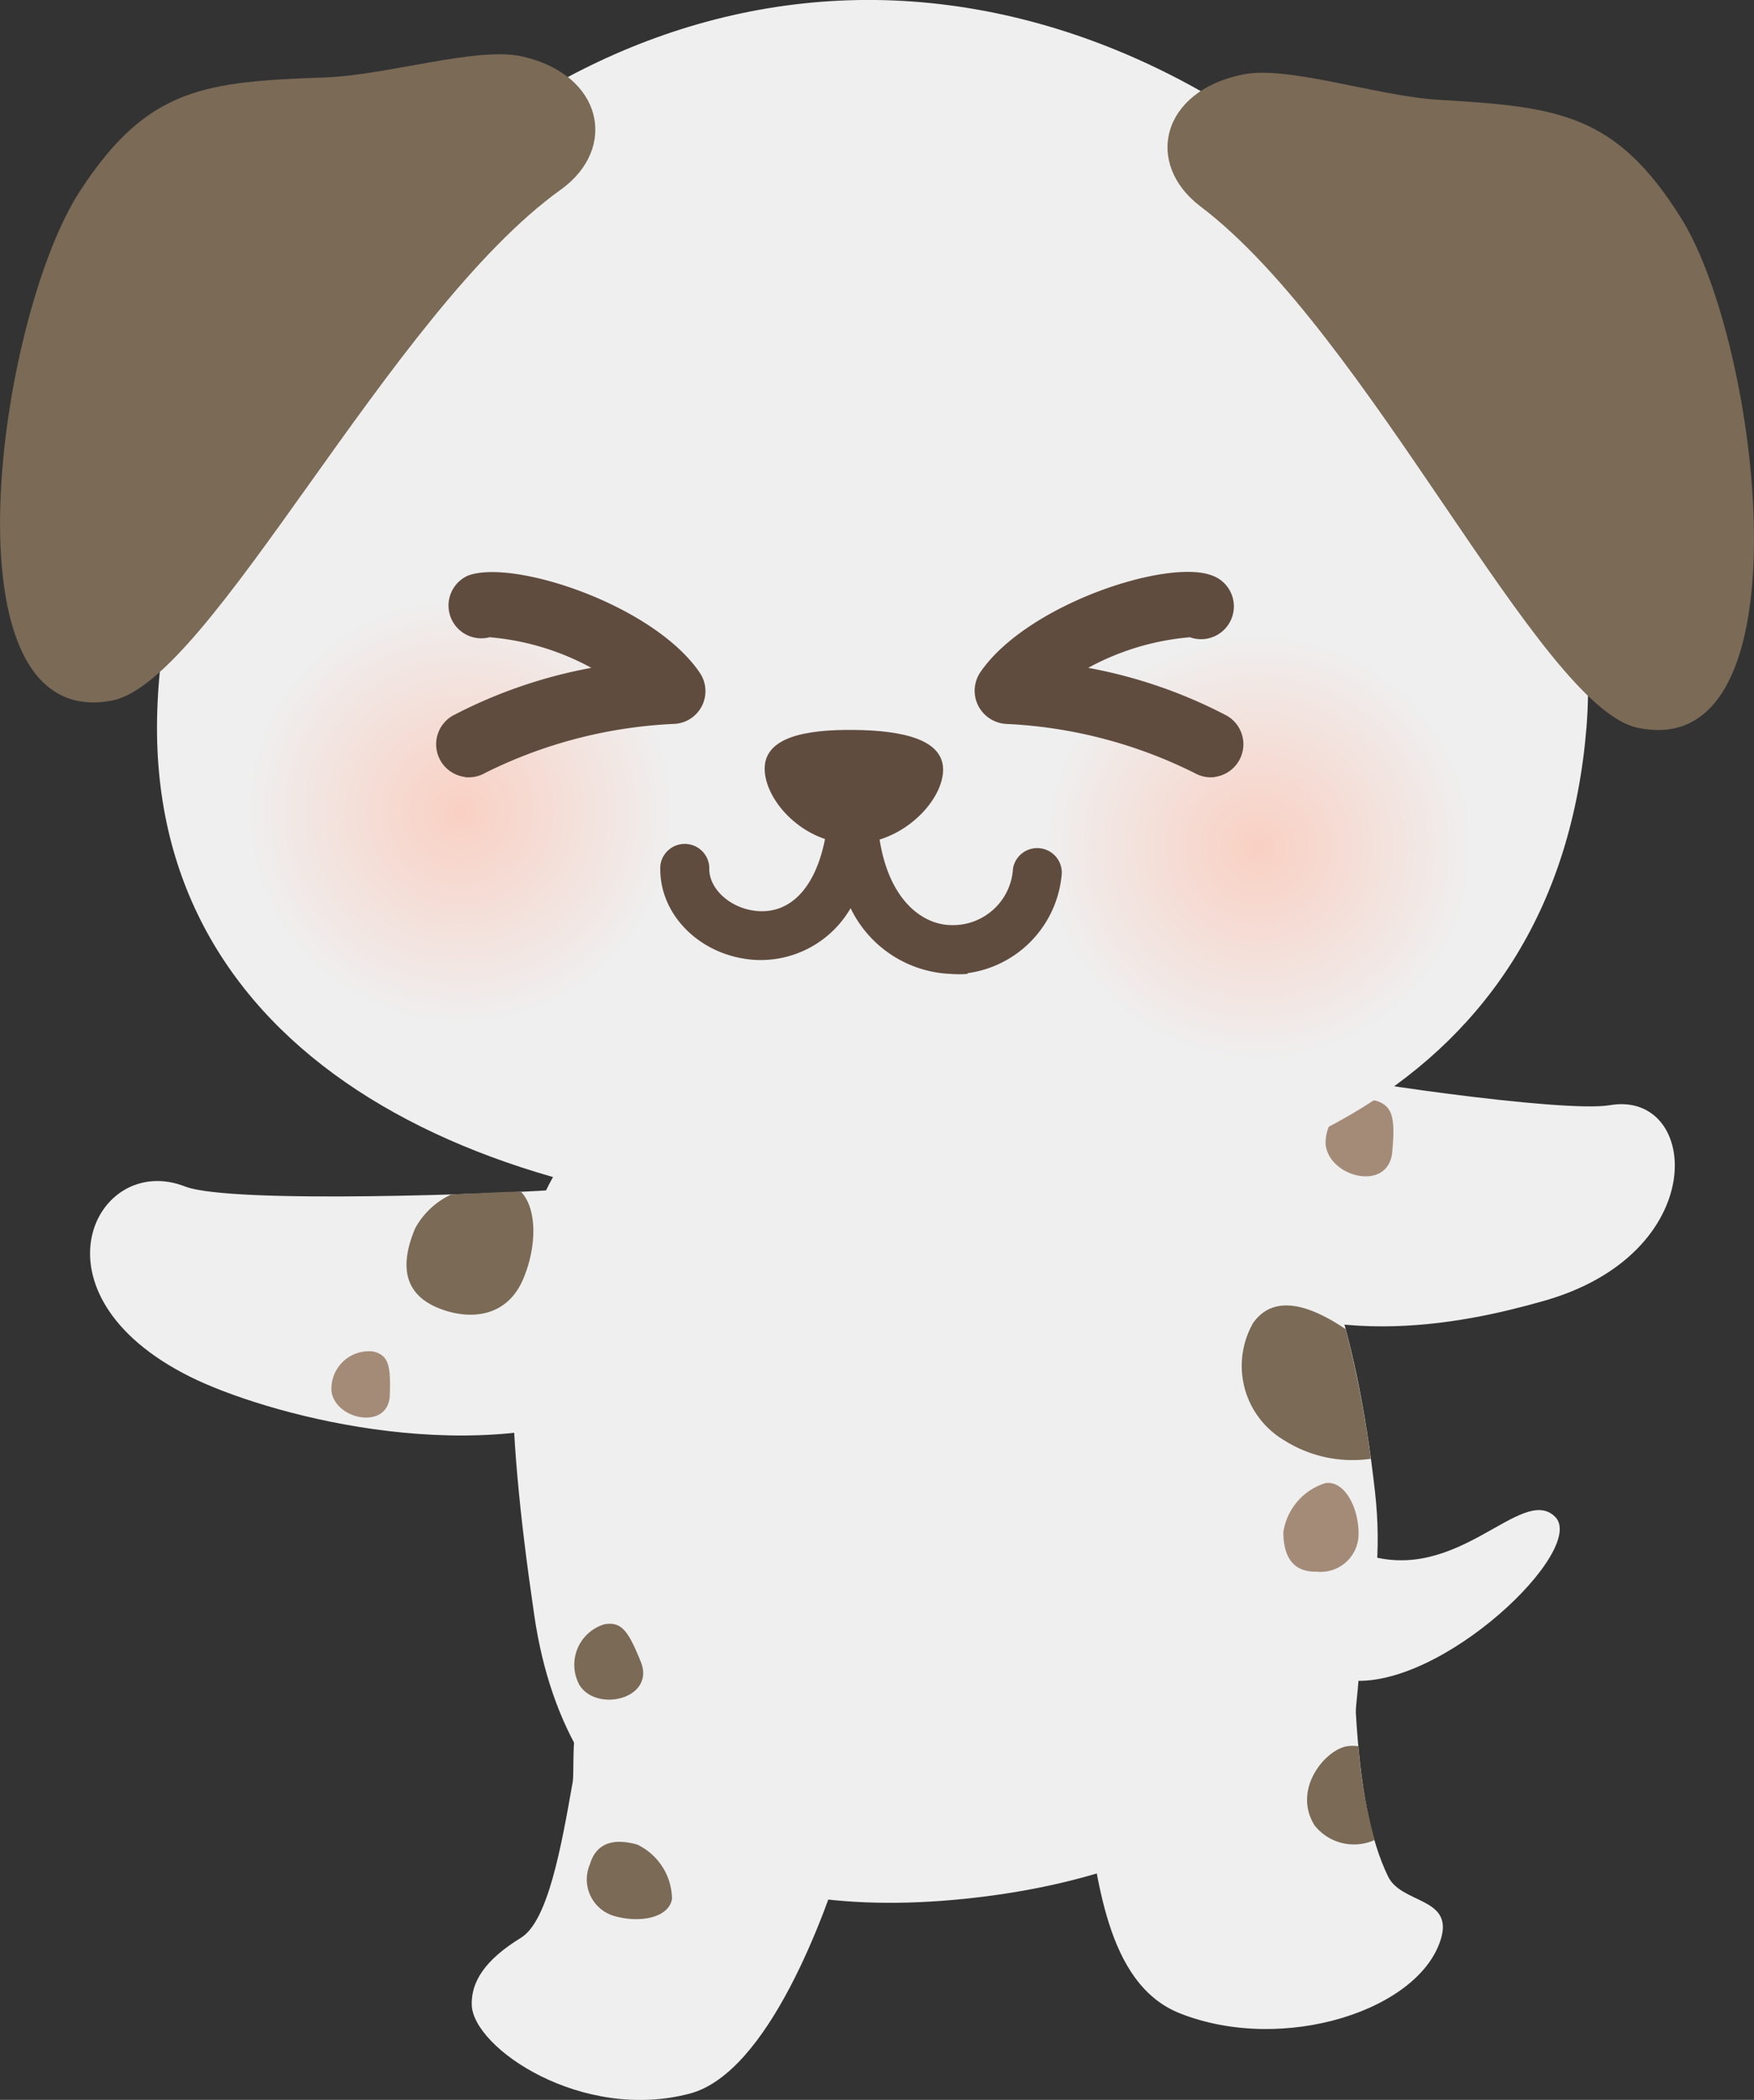 <svg xmlns="http://www.w3.org/2000/svg" xmlns:xlink="http://www.w3.org/1999/xlink" viewBox="0 0 96.34 115.33"><rect x="0" y="0" width="96.34" height="115.33" fill="#333333" stroke="none"/><defs><style>.cls-1{isolation:isolate;}.cls-2,.cls-5{fill:#efefef;}.cls-3{fill:#7a6a56;}.cls-4{fill:#a48b78;}.cls-5{mix-blend-mode:multiply;}.cls-6{fill:url(#radial-gradient);}.cls-7{fill:url(#radial-gradient-2);}.cls-8{fill:#604c3f;}</style><radialGradient id="radial-gradient" cx="90.79" cy="-50.88" r="11.75" gradientTransform="translate(-67.69 91.33) rotate(2.56)" gradientUnits="userSpaceOnUse"><stop offset="0" stop-color="#f9d0c3"/><stop offset="1" stop-color="#efefef"/></radialGradient><radialGradient id="radial-gradient-2" cx="134.68" cy="-50.88" r="11.75" xlink:href="#radial-gradient"/></defs><g class="cls-1"><g id="レイヤー_2" data-name="レイヤー 2"><g id="レイアウト"><path class="cls-2" d="M74.47,94.06c.24,4.12.8,7,1.77,9,.73,1.5,3.52,1.14,2.93,3.34-1.1,4-8.68,6.43-14.36,4.18-4.13-1.63-4.52-7.7-5.2-11.43s14.15-12.91,15-7.55C74.71,92,74.45,93.7,74.47,94.06Z"/><path class="cls-2" d="M31.46,97.85c-.64,3.65-1.37,7.68-2.85,8.58-2,1.23-2.73,2.43-2.7,3.68.07,2.39,6.08,6.45,12,4.87,4.29-1.16,7.44-9.84,8.53-13.47S33.07,90.16,31.58,95.38C31.46,95.79,31.52,97.49,31.46,97.85Z"/><path class="cls-2" d="M65.29,69.66c6.81,4.89,15.2,3,19.36,1.83,9.42-2.57,8.73-11.64,3.77-10.79-2.54.44-15.29-1.43-17.22-2C66.38,57.18,61.66,67.06,65.29,69.66Z"/><path class="cls-2" d="M33.7,77.39c-8.18,3.29-19.21.24-23.25-1.77-9.14-4.55-5.21-12.37-.3-10.46,2.53,1,17.88.37,20,.21C35.49,65,38.06,75.63,33.7,77.39Z"/><path class="cls-2" d="M75.53,82c1.38,12.5-7.38,20.33-21.27,22.14s-23.08-3-24.91-15.39c-3.26-22.2-.82-30.16,18.79-32.71C66.56,53.65,73.53,64,75.53,82Z"/><path class="cls-3" d="M73.91,73c-1.49-1-3.78-2.17-5.08-.34a4.75,4.75,0,0,0,1.73,6.46,7,7,0,0,0,4.73,1A60.18,60.18,0,0,0,73.91,73Z"/><path class="cls-3" d="M35.2,91.28c-.71-1.76-1.08-2.22-2-2.07a2.32,2.32,0,0,0-1.37,3.34C32.78,94.07,36,93.3,35.2,91.28Z"/><path class="cls-4" d="M21.41,76.63c.06-1.67-.08-2.18-.89-2.4a2.06,2.06,0,0,0-2.31,2.21C18.45,78,21.34,78.56,21.41,76.63Z"/><path class="cls-4" d="M76.47,63.27c.18-1.92,0-2.52-.87-2.81a2.36,2.36,0,0,0-2.79,2.39C73,64.68,76.27,65.48,76.47,63.27Z"/><path class="cls-3" d="M75.5,101.06a27.51,27.51,0,0,1-.89-5.15,2.24,2.24,0,0,0-.63,0c-1.21.21-3,2.37-1.78,4.34A2.76,2.76,0,0,0,75.5,101.06Z"/><path class="cls-3" d="M35,101.31c-1.42-.4-2.28,0-2.6,1.09a2.09,2.09,0,0,0,1.33,2.83c1.42.41,3,.1,3.18-.93A3.35,3.35,0,0,0,35,101.31Z"/><path class="cls-4" d="M70.49,84.15c0,1.48.64,2.2,1.82,2.17a2.08,2.08,0,0,0,2.31-2.1c0-1.47-.8-2.93-1.83-2.76A3.33,3.33,0,0,0,70.49,84.15Z"/><path class="cls-3" d="M24,71.81c1.73.73,3.83.59,4.74-1.57.75-1.78.77-3.86-.13-4.79-1,0-2.31.1-3.81.15a4.32,4.32,0,0,0-2,1.87C21.89,69.64,22.3,71.08,24,71.81Z"/><path class="cls-2" d="M75,85.38c5.1,1.66,8.55-3.85,10.4-2.09s-6.22,9.55-11.29,9"/><path class="cls-5" d="M71.36,56.33c.78,5.55-7.86,11.36-19.31,13s-21.36-1.57-22.14-7.12,7.85-11.35,19.3-13S70.57,50.79,71.36,56.33Z"/><path class="cls-2" d="M8.64,39C8,57.66,25.66,66.7,47.33,66.94s38.21-7.42,39.81-27C88.65,21.46,69.77.25,48.09,0S9.24,20.53,8.64,39Z"/><path class="cls-6" d="M37,45.07A11.75,11.75,0,1,1,25.81,32.81,11.75,11.75,0,0,1,37,45.07Z"/><path class="cls-7" d="M80.86,47A11.75,11.75,0,1,1,69.65,34.77,11.75,11.75,0,0,1,80.86,47Z"/><path class="cls-3" d="M79,5.48c-3.35-.2-8.29-1.9-10.73-1.39C63.76,5,62.85,9,65.94,11.34c9.25,7,18.62,27.48,24,28.63C99.44,42,96.7,19,92.35,12,88.75,6.23,85.61,5.87,79,5.48Z"/><path class="cls-3" d="M17.91,4.25c3.37-.13,8.34-1.71,10.77-1.15,4.45,1,5.27,5.05,2.13,7.31C21.4,17.15,11.57,37.46,6.14,38.48c-9.5,1.79-6.25-21.09-1.74-28C8.12,4.77,11.27,4.49,17.91,4.25Z"/><path class="cls-8" d="M42,42.22c0,1.73,2.1,4.09,4.8,4.12s4.94-2.28,5-4-2.19-2.22-4.89-2.25S42,40.5,42,42.22Z"/><path class="cls-8" d="M53.14,53.49a5.8,5.8,0,0,1-.93,0,6.39,6.39,0,0,1-5.49-3.61,5.71,5.71,0,0,1-5.26,2.84c-3-.19-5.31-2.51-5.19-5.18a1.35,1.35,0,0,1,2.69.12c-.05,1.17,1.2,2.28,2.68,2.38,2.12.14,3.56-1.84,3.86-5.28a1.32,1.32,0,0,1,1.36-1.23,1.34,1.34,0,0,1,1.32,1.28c.22,4.35,2.34,6,4.1,6a3.3,3.3,0,0,0,3.36-3.11,1.35,1.35,0,0,1,2.68.26,6,6,0,0,1-5.18,5.49Z"/><path class="cls-8" d="M66.73,42.68a1.83,1.83,0,0,1-1.13-.23,25.82,25.82,0,0,0-10.33-2.69,1.84,1.84,0,0,1-1.54-1,1.82,1.82,0,0,1,.11-1.83c2.54-3.73,10.29-6.27,12.74-5.32A1.8,1.8,0,0,1,65.36,35a14.12,14.12,0,0,0-5.59,1.68,26.82,26.82,0,0,1,7.62,2.63,1.81,1.81,0,0,1-.66,3.36Z"/><path class="cls-8" d="M25.52,42.68a1.81,1.81,0,0,0,1.13-.23A25.82,25.82,0,0,1,37,39.76a1.8,1.8,0,0,0,1.43-2.82c-2.54-3.73-10.29-6.27-12.74-5.32A1.8,1.8,0,0,0,26.89,35a14.08,14.08,0,0,1,5.59,1.68,26.93,26.93,0,0,0-7.62,2.63,1.81,1.81,0,0,0,.66,3.36Z"/></g></g></g></svg>